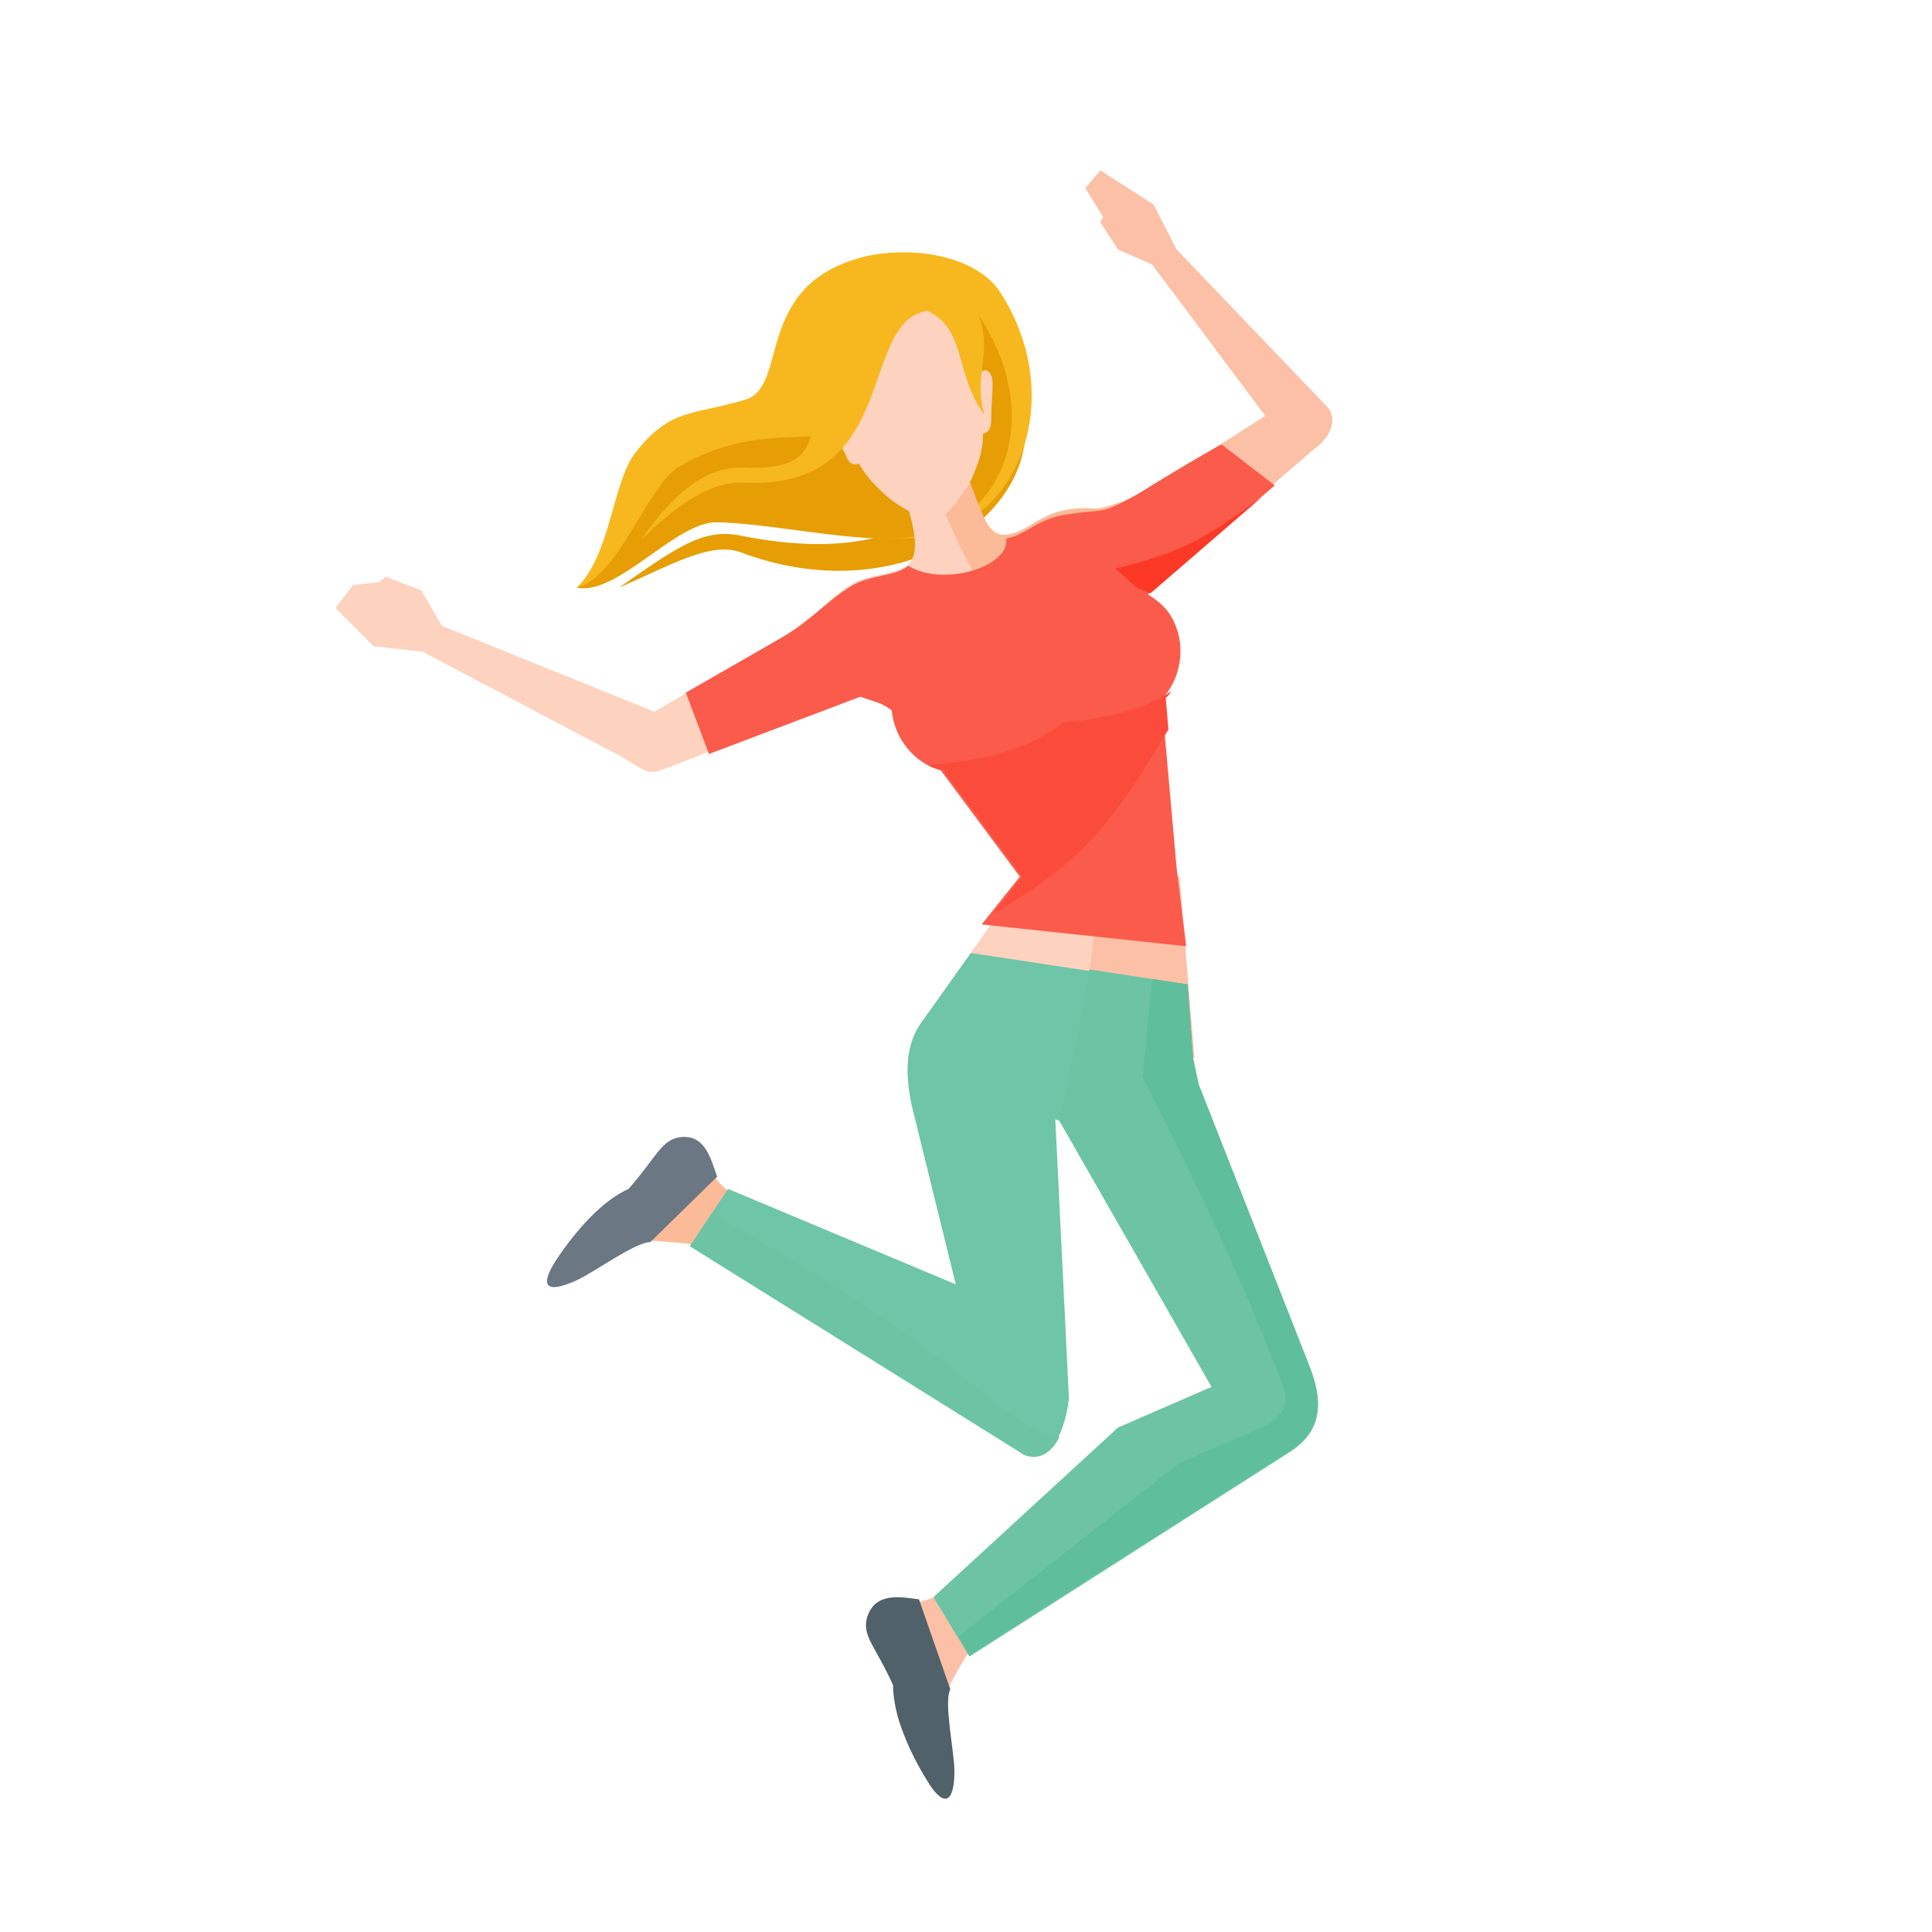 <?xml version="1.0" encoding="utf-8"?>
<!-- Generator: Adobe Illustrator 25.2.1, SVG Export Plug-In . SVG Version: 6.00 Build 0)  -->
<svg version="1.1" id="Livello_1" xmlns="http://www.w3.org/2000/svg" xmlns:xlink="http://www.w3.org/1999/xlink" x="0px" y="0px"
	 viewBox="0 0 141.7 141.7" style="enable-background:new 0 0 141.7 141.7;" xml:space="preserve">
<style type="text/css">
	.st0{fill-rule:evenodd;clip-rule:evenodd;fill:#FDD2BE;}
	.st1{fill-rule:evenodd;clip-rule:evenodd;fill:#FCC0A7;}
	.st2{fill-rule:evenodd;clip-rule:evenodd;fill:#E69E04;}
	.st3{fill-rule:evenodd;clip-rule:evenodd;fill:#F7B81F;}
	.st4{fill-rule:evenodd;clip-rule:evenodd;fill:#FCBB98;}
	.st5{fill-rule:evenodd;clip-rule:evenodd;fill:#FB5B4A;}
	.st6{fill-rule:evenodd;clip-rule:evenodd;fill:#FB4B3B;}
	.st7{fill-rule:evenodd;clip-rule:evenodd;fill:#FC3927;}
	.st8{fill-rule:evenodd;clip-rule:evenodd;fill:#516169;}
	.st9{fill-rule:evenodd;clip-rule:evenodd;fill:#6EC5A7;}
	.st10{fill-rule:evenodd;clip-rule:evenodd;fill:#6CC4A5;}
	.st11{fill-rule:evenodd;clip-rule:evenodd;fill:#5FBE9B;}
	.st12{fill-rule:evenodd;clip-rule:evenodd;fill:#6C7784;}
</style>
<g>
	<polygon class="st0" points="87.6,77.6 86.5,64.3 75.1,64.3 67.8,74.8 	"/>
	<path class="st1" d="M87.6,77.6l-1.1-13.3h-6.1c0.1,3.5-0.5,7.6-1.4,12L87.6,77.6z"/>
	<path class="st2" d="M75.2,31.1c0.4,7.1-9.5,13.7-20.9,9.4c-2.2-0.8-5.2,1-8.9,2.6c4.3-3,6.2-4.4,9-3.8c3.5,0.7,7.2,0.9,10.3,0
		C69.8,37.8,73.4,34.3,75.2,31.1z"/>
	<path class="st3" d="M54.7,29.3c-4,1.2-5.5,0.6-8.1,3.9c-1.7,2.2-1.8,7.5-4.3,9.9c3,0.6,7.3-4.9,10.3-4.8c4.6,0.1,12.3,1.9,16,0.9
		c6.6-1.7,9.4-10.5,4.8-17.7c-1.7-2.7-6.3-3.5-9.9-2.7C55.2,20.8,57.9,28.3,54.7,29.3z"/>
	<path class="st2" d="M42.3,43.1c3,0.6,7.3-4.9,10.3-4.8c4.6,0.1,11.5,1.9,15.2,0.9c6.6-1.7,8.6-9.8,3.6-16.6
		c-1.4,3.9-2.4,3.6-3.8,5.3c-5.5,7-10.2,1.8-17.9,6.4C47.4,35.8,45.4,42.3,42.3,43.1z"/>
	<path class="st1" d="M81.8,37.5l11-7l-8.3-11.1L82,18.3l-1.3-2l0.2-0.4l-1.3-2.1l1.1-1.3l3.9,2.5l1.7,3.3l11.1,11.6
		c0.7,0.9,0.2,2.2-1.1,3.1l-9.5,8.2c-4.4,3.6-3.9,3.5-4.2,8.8l-3.8-3.5l-3.4-7.3C78.1,39.7,78.4,37.9,81.8,37.5z"/>
	<path class="st0" d="M66.4,36.6c0.8,2.5,1,4.1,0.2,4.8c-0.9,0.8-2.7,0.6-4.2,1.5c-1,0.6-2.1,1.6-3.1,2.7L48,52.2l-15.6-6.3l0,0
		l-1.5-2.6l-2.6-1l-0.5,0.4l-1.9,0.2l-1.3,1.7l2.8,2.8l3.6,0.4l14.4,7.6c2.7,1.6,1.9,1.5,4.9,0.4l12.4-5c1.5,0.5,2.2,0.6,3.9,2.4
		l6.6,2.7l8.1-5.6l1-6.7l-1.2-4.8l3.1-2.7c-1.4,0.7-3.4,1.3-3.7,1.3c-4.1-0.3-4.6,1.6-6.6,1.9c-1.4,0.2-1.7-1.1-2.9-4.2L66.4,36.6z"
		/>
	<path class="st4" d="M77.6,52.8l3.7-2.6l1-6.7l-1.2-4.8l3.1-2.7c-1.4,0.7-3.4,1.3-3.7,1.3c-4.1-0.3-4.6,1.6-6.6,1.9
		c-1.4,0.2-1.7-1.1-2.9-4.2l-2.4,0.8c0.8,2.1,1.6,4,2.5,5.6C73.5,46.1,75.8,49.1,77.6,52.8z"/>
	<path class="st5" d="M66.6,41.5c-0.9,0.8-2.7,0.6-4.2,1.5c-1.9,1.2-3,2.6-5.3,3.9l-6.8,3.9l1.7,4.5l11.1-4.2c1.1,0.4,1.5,0.4,2.3,1
		l0,0c0.2,2.1,1.7,3.9,3.6,4.4l5.8,7.8l-2.8,3.5l15,1.6l-0.7-5.7l-1.1-12.4c1.4-1.5,1.8-3.8,0.9-5.7c-0.4-0.9-1.1-1.5-1.9-2l9.3-8
		l-3.9-3c-0.5,0.2-4,2.3-6.1,3.6c-2.8,1.6-2.4,1.1-5,1.5c-2.5,0.3-3.1,1.5-4.7,1.8C74.1,41.5,69.3,43.1,66.6,41.5z"/>
	<path class="st6" d="M68.1,56.1c0.3,0.2,0.7,0.3,1.1,0.4l5.8,7.8l-2.1,2.7c6.4-3.8,8.5-6.3,12.8-13.5l-0.2-2.3
		c0.2-0.2,0.3-0.3,0.4-0.5c-1.9,1.3-4.7,2-8,2.3C75.5,55.1,71.3,55.9,68.1,56.1z"/>
	<path class="st7" d="M84.4,43.5L84.4,43.5l8.1-7c-3.8,2.7-5.3,3.9-10.7,5.2C83.1,42.8,83.2,43.2,84.4,43.5z"/>
	<path class="st1" d="M71.8,115.3c-1.3,0.8-2.4,1.5-3.7,2c-1.8,0.7-2.5-0.5-3.8,1.7c-0.5,0.9,0.4,1.2,1.4,4.2
		c-0.3,2.8,0.5,3.9,1.9,6.2c0.5-3.1,0.6-2.2,2-5.7c1.4-2.6,1.7-3.1,3.8-5.1L71.8,115.3z"/>
	<g>
		<path class="st0" d="M66.5,37.4c-0.7-0.4-1.3-0.8-2.1-1.6c-0.6-0.6-1-1.1-1.4-1.8c-0.5,0.2-0.8-0.1-1-0.7
			c-0.4-0.8-0.9-1.5-1.3-2.2c-0.4-0.9,0.1-1.5,0.7-0.9c-0.2-0.8-0.4-1.5-0.5-2.3c-0.2-2.8,1.1-5.3,4-6c3.2-0.8,5,0.1,6.2,3
			c0.4,0.9,0.6,1.7,0.8,2.5c0.3-0.5,0.9-0.2,0.9,0.7c0,0.8-0.1,1.7-0.1,2.6c0,0.6-0.1,1-0.6,1.1c0,1-0.2,1.7-0.5,2.5
			c-0.3,0.8-0.6,1.4-1,1.9c-0.8,1.1-1.3,1.7-1.8,1.8C68.2,38.3,67.6,38,66.5,37.4z"/>
	</g>
	<path class="st8" d="M67.4,117.3c-1.5-0.2-3.2-0.5-3.8,1.3c-0.4,1.4,0.6,2.1,1.9,5c0,2.2,1.2,4.9,2.5,7c1.2,2,2,1.7,2-0.7
		c0-1.4-0.8-5.1-0.3-6L67.4,117.3z"/>
	<path class="st4" d="M56.3,89.4c-1.3-0.8-2.4-1.6-3.4-2.5c-1.4-1.4-0.6-2.5-3.1-2.7c-1-0.1-1,0.8-3.2,3c-2.6,0.9-3.3,2.1-4.8,4.3
		c3-0.8,2.2-0.3,6-0.5c2.9,0.2,3.5,0.2,6.2,1.3L56.3,89.4z"/>
	<path class="st9" d="M50.6,91.4l2.8-4.2l16.7,7l-3.2-13c-0.6-2.7-0.4-4.6,0.6-6.1l3.7-5.2l15.9,2.4l0.4,5.4l0.4,1.9l8.1,20.6
		c1,2.5,1.1,4.7-1.4,6.3l-23.5,15l-2.6-4.3l13.5-12.4l6.9-3L77.7,82.2l-0.3-0.1l1,20.5c-0.4,3.1-1.7,4.8-3.3,4.1L50.6,91.4z"/>
	<path class="st10" d="M50.6,91.4l1.6-2.4c6,3.4,11.8,6.9,17.3,11.1c2.9,2.2,5.9,5.1,8.2,5.3c-0.6,1.2-1.5,1.7-2.5,1.3L50.6,91.4z"
		/>
	<path class="st10" d="M79.9,71.1l7.2,1.1l0.4,5.4l0.4,1.9l8.1,20.6c1,2.5,1.1,4.7-1.4,6.3l-23.5,15l-2.6-4.3l13.5-12.4l6.9-3
		L77.7,82.2C78.6,78.2,79.4,74.5,79.9,71.1z"/>
	<path class="st11" d="M84.5,71.8l2.6,0.4l0.4,5.4l0.4,1.9l8.1,20.6c1,2.5,1.1,4.7-1.4,6.3l-23.5,15l-0.8-1.4l16.2-12.7l6.5-2.8
		c2-1.5,1.4-2.1,0.1-5.4c-2.8-7-5.7-13-9.3-20.1L84.5,71.8z"/>
	<path class="st12" d="M52.6,86.3c-0.5-1.4-0.9-3.1-2.7-2.9c-1.4,0.2-1.7,1.4-3.8,3.8c-2,0.9-3.9,3.1-5.3,5.2
		c-1.3,2-0.7,2.5,1.5,1.5c1.3-0.6,4.3-2.8,5.4-2.8L52.6,86.3z"/>
	<path class="st3" d="M68,22.8c-5.1,0.8-1.9,13.2-13.5,12.6c-2.4-0.1-4.8,1.6-7.5,4.2c2.4-3.4,4.7-5.4,7.6-5.3
		c6.3,0.3,4.8-3.3,4.9-7.2c0.2-6.8,10-9,12.1-4.4c1.4,3.2-0.3,4.6,0.6,7.7C70,27.5,70.9,24.1,68,22.8z"/>
</g>
</svg>
